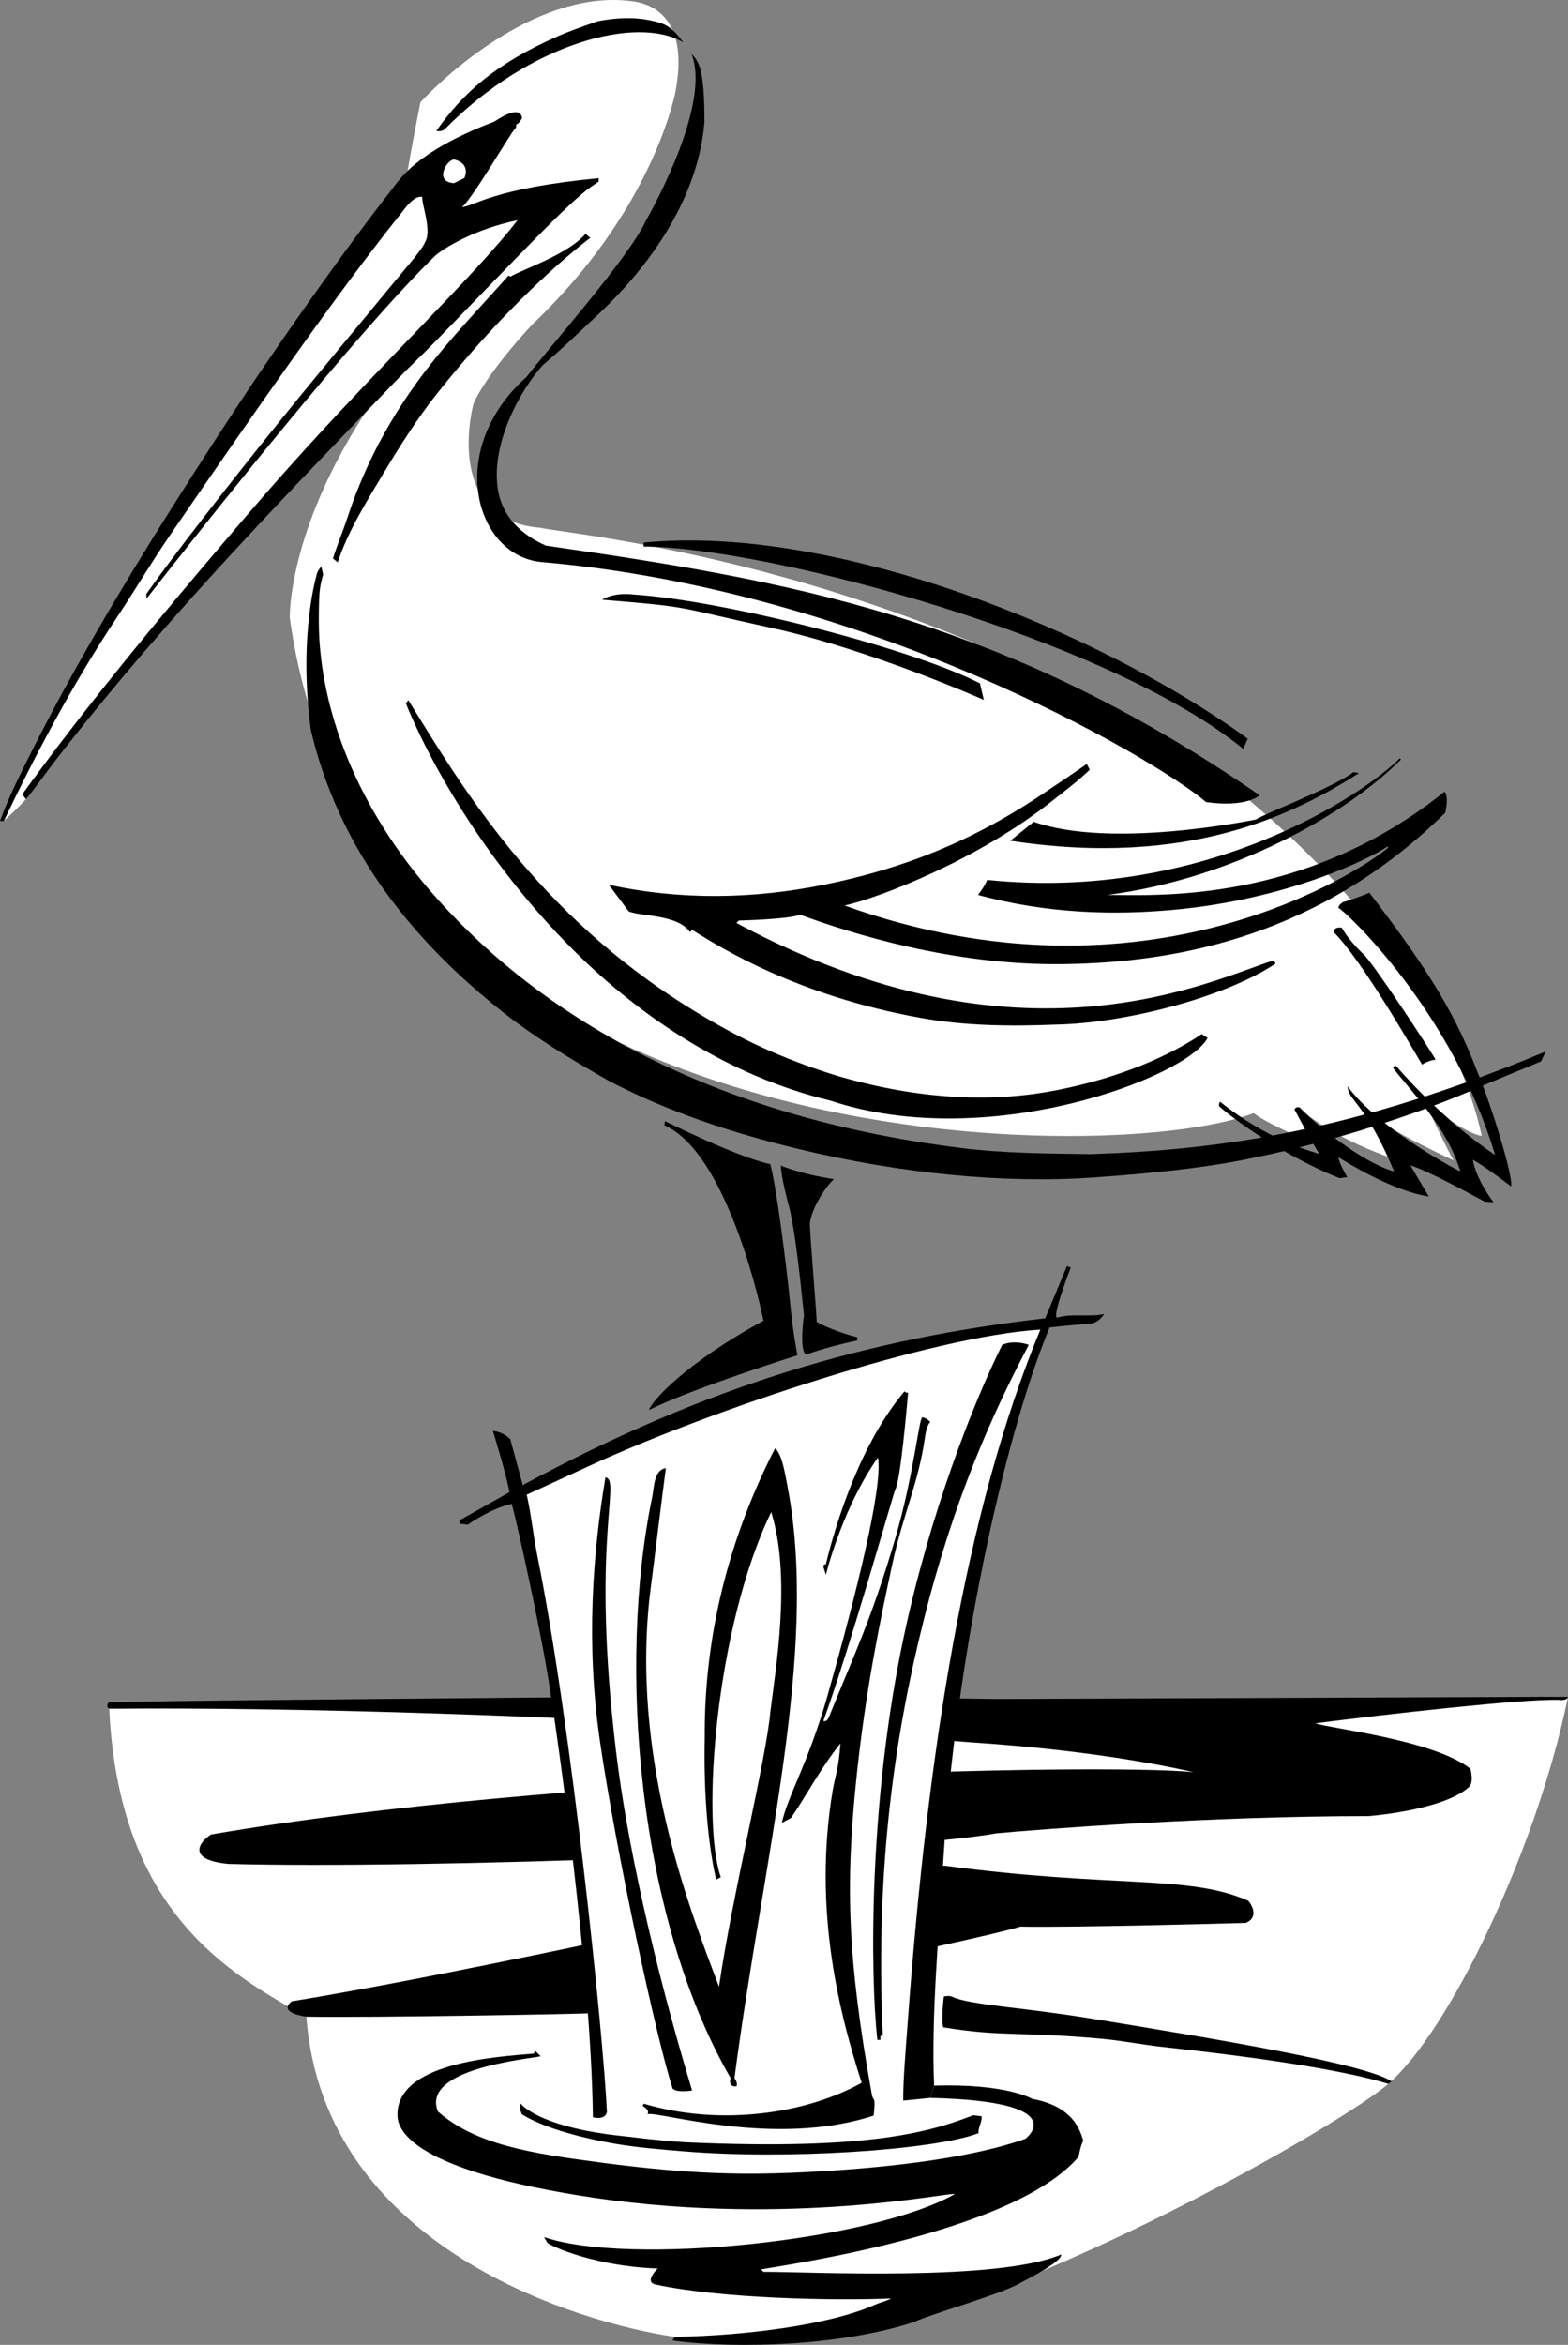 <svg xmlns="http://www.w3.org/2000/svg" width="361.418" height="540.368"><rect width="100%" height="100%" fill="#808080" stroke="none"/><path fill="#fff" d="M96.898 23.593c2.153-2.477 25.61-26.723 49.165-23.254 1.902.332 13.308 1.82 9.59 20.996-.333 1.406-5.54 27.36-32.817 53.293 0 0-10.043 10.539-13.637 18.227-.867 2.851-6.074 27.152 15.375 28.765 5.703 1.484 81.578 7.684 152.996 54.55 2.48 1.985 53.313 38.188 63.973 85.552-1.238.246-9.422-3.97-13.637-8.926 0 0 6.45 13.883 7.192 14.629 0 0-16.364-7.438-19.836-11.406 0 0 3.965 9.253 6.113 11.074-1.32-.496-13.223-4.297-21.984-11.739l4.296 8.598c-2.48-1.156-11.902-5.125-14.71-7.437-34.715 13.222-204.989 10.246-222.18-114.067 0 0-1.324-37.36 47.941-83l8.844-6.289s-32.816 16.469-31.66.988c.734-9.804 4.976-30.554 4.976-30.554"/><path d="M100.574 30.14c6.063-8.559 13.25-15.223 27.703-21.66 2.785-1.239 5.871-2.31 9.258-3.512.426-.137 6.672-1.488 12.223-.301 3.144.672 4.836 1.074 7.73 5.094-10.539-6.285-35.277.008-55.02 20.05 0 0-.843.68-1.894.329m61.789-2.04c-.77 10.176-5.734 27.012-25.261 45.09-3.59 3.325-7.059 6.774-11.899 10.875-4.191 4.504-11.16 15.762-10.676 26.504.278 6.23 3.336 11.524 11.266 15.164 54.879 7.961 104.285 15.957 164.566 57.551 0 0-3.066 2.871-12.363 1.559-12.351-10.485-78.312-48.836-152.887-55.293-15.48-1.13-22.734-25.801-3.707-42.719 3.477-4.777 23.606-27.406 27.457-35.96 2.223-3.884 14.993-27.278 10.524-38.438 1.574 1.574 3.023 3.226 2.98 15.668M73.156 131.866s-4.484 14.059-1.515 36.317c4.457 18.941 15.515 42.347 44.199 64.996 7.027 5.55 15.379 10.777 24.785 16.05 13.793 7.176 28.484 11.918 43.023 15.454 23.778 5.789 47.98 8.097 68.239 6.672 12.27-.868 24.18-1.981 35.039-4.133 31.773-6.297 55.004-17.11 55.004-17.11 2.746-1.183 13.258-5.507 13.258-5.507l1.109-2.29c-44.45 18.485-75.195 22.676-104.875 23.649-10.356-.129-20.27-.23-29.559-1.375-61.277-7.531-99.914-32.809-122.898-59.524-18.598-21.617-25.477-44.343-25.477-61.93 0-7.75.29-7.874.992-10.78l-.414-1.75c-.597.507-.921 1.304-.921 1.304m63.171-88.914c-5.148 3.555-16.605 15.777-36.078 35.805-2.804 2.887-5.789 5.637-8.71 8.687-22.329 23.309-51.829 53.051-78.22 87.07-3.468 4.473-5.374 7.301-7.331 9.598-1.508 1.77-3.114 3.192-5.086 5.032H0c1.969-5.426 4.578-10.641 7.898-17.223 8.438-16.715 19.692-35.938 31.352-54.39 6.93-10.966 13.93-21.821 20.602-31.657 12.882-18.988 24.378-34.55 30.586-42.41 0 0 .695-1.043 1.957-2.473 2.582-3.078 8.445-8.05 21.515-13 .492-.27 6.024-4.25 6.418-.781 0 0-.687 1.23-1.137 1.328-.449.098.028.738-.48 1.106-.836.601-9.746 16.035-12.234 18.054 3.214-.402 7.46-4.37 31.52-6.683v.777l-1.68 1.16"/><path fill="#fff" d="M97.344 45.401c-.278 1.297 2.242 7.7.672 10.305-.754 1.922-4.079 5.52-8.844 11.344-6.438 7.867-15.574 18.707-24.633 29.941-12.687 15.739-25.023 31.653-30.793 39.86v1.136c13.07-16.734 48.195-61.12 66.496-79 2.07-1.836 9.149-6.175 19.043-8.242C110 62.937 88.16 83.487 65.915 108.448c-6.9 7.742-13.634 15.692-20.18 23.426-15.458 18.262-29.618 35.926-40.61 51.188l.852 1.093c-1.508 1.77-3.114 3.192-5.086 5.032 6.535-13.754 15.527-31.13 26.175-47.098 4.168-6.258 7.793-12.453 12.098-18.727 19.48-28.402 38.61-55.941 53.816-74.87 0 0 2.536-3.684 4.364-3.09m7.446-8.622c-1.513-.402-5.044 5.114-.165 5.426l2.398-1.164s1.645-3.223-2.234-4.262"/><path d="M134.988 53.866s.684.746 1.114.89c-8.868 6.856-22.008 19.083-35.414 36.005-4.61 5.82-8.626 12.191-12.227 18.183-4.145 6.891-8.434 13.868-10.61 20.657l-1.113-.891c1.121-3.512 2.348-6.367 3.39-9.543 5.286-16.086 13.403-28.602 22.352-39.18 5.211-6.164 10.305-11.496 14.688-16.433 0 0 .293-.106.445.226 2.664-1.675 13.157-5.02 17.375-9.914m142.008 184.438c-7.426 4.96-18.46 9.93-33.137 12.867-13.902 2.785-31.043 2.633-51.285-3.367-12.55-3.953-21.945-8.32-33.094-15.18-35.746-22-53.199-51.57-65.367-71.281l-.554.781c6.308 15.426 19.511 37.809 38.703 56.91 15.832 15.762 36.015 29.028 59.12 34.594 36.34 12.11 82.34-5.434 86.95-14.43l-1.336-.894"/><path d="M332.953 182.437c1.078 1.058.176 4.859.176 4.859-28.473 27.976-60.871 34.55-88.211 34.883-25.484.312-48.832-7.11-60.477-11.383-3.011 1.098-14.144 1.336-14.144 1.336l-.559.555c65.86 35.44 109.38 13.125 123.817 8.64l.48.719c-11.965 7.96-35.11 13.746-50.379 14.058-11.34.47-21.492.247-31.215-1.492-28.87-5.164-46.53-16.347-52.91-20.328l-.484.52c-2.883-4.16-11.52-3.582-14.145-4.79l-4.566-6.124c16.64 3.605 33.324 3.312 49.863-.063 17.875-3.648 34.055-9.91 51.098-21.523 3.047-2.075 6.36-4.227 9.191-6.258l.692 1.332c-2.66 2.562-5.473 4.668-8.63 7.172-17.105 13.566-39.534 22.222-47.863 24.129 70.047 25.152 119.762-8.532 125.301-13.367l-.222-.22c-4.18 2.9-23.055 12.173-49.344 14.579-13.395 1.226-28.844.957-44.992-3.442 0 0 1.457-1.816 2.113-3.453 50.52 5.184 87.402-20.172 95.117-28.066l.223.332c-12.492 12.582-38.621 27.43-67.606 31.187 10.805.024 45.29 2.227 77.676-23.792"/><path d="m238.27 189.378-5.399 4.363c40.953 6.262 65.484-6.094 80.363-15.578l-1.265-.226c-5.285 3.863-20.176 9.378-22.5 10.917-1.918.356-33.57 6.77-51.2.524m69.133 25.426c6.582 6.484 18.711 27.808 20.38 30.52 0 0 1.5-1.009 3.12-1.114-1.261-2.313-14.754-22.82-16.656-24.344 0 0-3.351-3.105-4.953-6.062-1.879-.328-1.89 1-1.89 1"/><path d="M315.629 205.726s-2.942 1.285-6.074 2.164c0 0-1.086.609-1.04 1.347 1.844.89 26.31 24.055 36.087 56.91 0 0-11.243-7.167-22.84-20.53 0 0-.461.007-.66.484 3.558 4.757 12.609 13.765 15.48 23.836-2.129-.938-19.402-10.485-25.95-19.602.016 3.25 4.067 3.664 10.692 19.602-5.758-1.434-16.078-8.852-21.75-14.73-.715-.227-1.18.273-1.195.472.422.789 4.781 9.043 5.793 10.246-2.117-.625-12.027-3.281-22.945-12.028 0 0-.38.43-.223 1.004.84.918 12.598 10.496 27.734 16.602l1.813-.23s-1.899-3.141-2.035-4.567c1.472.848 12.039 7.648 20.828 9.023l-4.235-7.128s1.977.074 17.114 8.312l2.043.152s-3.938-4.988-4.79-9.8c.669.34 3.325 1.937 8.801 6.125.703-1.641-4.46-18.68-7.89-26.743-5.563-14.675-13.328-26-24.758-40.921m-169.695-68.731s-4.13-.637-7.157 1.203c21.067 1.739 15.957 1.453 38.891 6.461 22.965 5.012 49.098 16.625 49.098 16.625l-.895-3.816c-15.691-8.047-58.922-19.121-79.937-20.473m141.664 33.238c-34.024-24.761-95.188-49.52-139.243-45.199v.922c28.836.125 107.204 21.25 138.22 46.637l1.023-2.36m-134.34 88.117s16.762 8.356 24.277 9.915c1.223 4.09 3.516 21.226 4.68 32.906.672 6.723 1.597 11.14 1.597 11.14s-24.476 7.723-34.222 12.622c.582-2.04 8.383-10.77 26.387-20.582-.512-2.782-8.364-38.739-22.829-45.02l.11-.98m26.726 10.249s4.848 2.075 12.254 3.118c-1.73 1.496-5.031 6.332-5.57 10.136-.086 1.653 1.637 21.676 1.559 22.72.543.546 5.77 2.78 9.355 3.566v.777s-6.082 1.207-11.805 3.23c-1.632-1.074-.468-9.101-.468-9.101-.297-2.305-1.856-20.016-3.766-26.203 0 0-1.543-5.875-1.559-8.242"/><path fill="#fff" d="m25.172 393.749 336.246-2.746c-7.168 35.293-27.543 77.312-41.43 89.215-7.672 6.574-41.988 26.93-77.82 42.289-29.027 12.445-57.383 21.863-86.563 16.023-21.55-3.129-81.023-20.234-84.992-73.797-17.851-9.918-43.234-24.183-45.441-70.984"/><path d="M67.234 461.206c51.465-8.469 150.387-31.281 150.387-31.281 39.227 5.262 56.121 1.992 70.067 8.082.769.77 2.582 3.851-.555 5.12-3.067.087-40.133 1.106-51.938.852-9.675 3.063-91.683 19.997-100.132 20-3.489.172-49.368 1.008-64.45.754 0 0-6.734-.828-3.379-3.527m248.184-42.691c-36.348-.012-75.75 3.03-85.648 3.957-24.547 4.355-132.168 8.289-177.13 7.058-10-.98-6.492-5.218-3.968-6.785 78.687-13.558 203.785-16.535 226.43-14.367-23.883-5.39-49.88-6.715-51.782-6.902 0 0-105.468-8.336-198.148-7.727-.535-.402-.692-.746-.07-1.445 11.125-.375 56.382-.723 101.347-1.137 51.66-.473 103.067.355 103.067.355 1.472.02 131.902-.52 131.902-.52s.043.981-2.262.716c-8.562-.2-39.25 3.273-55.988 5.41 3.781 1.27 27.215 3.812 35.754 10.46 0 0 .906 3.192-.395 4.286-6.097 5.371-23.109 6.64-23.109 6.64m4.57 61.704c-10.605-3.313-31.367-6.27-51.949-8.504-4.68-.508-9.336-1.442-13.766-1.856-18.761-1.75-23.261-.418-36.867-2.671-.52-1.95.153-7.106.153-7.106.703-.113 1.109-.227 1.867.043 4.144 1.941 15.648 2.352 32.226 5.063 28.332 4.628 63.27 10.425 69.114 14.472l-.778.559"/><path fill="#fff" d="M133.414 475.241s-34.344 3.098-25.914 15.5c2.73 3.719 42.898 27.524 138.617 9.422 1.985-1.738 23.801-13.887-18.847-16.367 0 0-25.293-9.176-93.856-8.555"/><path d="M236.344 492.874c-14.262 5.086-35.957 6.914-49.758 7.64-14.059.739-26.559.669-47.824-2.124-16.39-2.153-29.133-4.153-37.825-11.805-3.914-9.688 19.81-11.977 23.696-12.719l-1.34-1.336s-.02.578-.332.711c-8.742.781-32.238 2.09-31.324 14.739.343 2.707 2.863 12.195 45.515 18.527 45.38 6.578 82.121-1.442 82.93-.899-19.016 10.825-75.18 16.621-94.672 9.914l.781 1.336c1.043.875 11.184 5.414 25.395 5.907 0 0-3.176 3.015-.559 3.672 14.828 3.23 40.989 3.789 54.352 3.23-1.078.633-2.176.77-4.133 1.621-10.078 4.402-28.937 6.938-45.64 7.242 0 0-.497.485-.567.828 15.547 2.079 39.414 1.086 55.606-4.254 4.226-1.976 20.863-6.625 24.847-9.187.54-.309 9.422-4.691 9.09-6.383-14.687 6.32-58.703 3.926-68.605 4.008l-.559-.559c3.684-.804 57.988-8.082 73.176-25.949 0 0 .531-2.945 1.113-3.676-.656-1.847-1.812-7.859-11.805-9.687 0 0-5.902-3.567-22.601-3.04l-.906 2.821c33.476.785 21.949 9.422 21.949 9.422"/><path d="m226.207 487.679-1.89-.223c-9.239 3.527-23 8.207-66.458 6.211-5.984-.363-10.921-1.047-15.14-1.508-16.211-1.765-21.793-6.133-22.653-7.375 0 0-.652.465.223 2.45 4.41 2.761 12.438 5.23 21.602 6.804 4.964.852 10.285 1.277 15.5 1.715 23.82 2 57.937-.242 68.18-4.184-.262-.988 1.007-3.074.636-3.89"/><path fill="#fff" d="M211.305 482.175c1.226-107.434 29.566-174.453 29.011-177.547-8.68.992-59.882 8.309-112.703 34.84l-8.8 4.715c1.613 6.941 15.828 68.105 19.3 142.168 54.223 12.066 73.192-4.176 73.192-4.176"/><path d="M127.809 396.198s8.476 57.125 8.847 91.719c0 0 2.871.785 3.235-1.242-.844-17.98-8.13-88.895-15.961-127.781-1.082-5.372-1.578-10.48-2.528-14.446 0 0 5.844-2.683 14.47-6.656 28.25-13.008 79.308-29.902 103.921-31.395-17.34 41.872-26.023 97.56-30.574 159.715-.438 5.989-1.106 13.742-1.024 17.961l6.2-.62.906-2.821c-.656-16.11 1.031-33.938 2.195-52.926 2.727-44.394 13.555-95.434 24.414-121.793 0 0 6.035-.726 8.684-.758 2.648-.03 3.902-2.363 3.902-2.363-3.293.813-7.203-.234-10.914.86-.984-.829 3.23-11.551 3.23-11.551l-.89-.336-5.012 12.03c-40.43 4.622-77.594 15.294-120.41 38.438l-2.887-10.593c-1.89-1.832-4.008-1.895-4.008-1.895s3.43 11.09 3.786 14.145c-.614.347-11.473 6.46-11.473 6.46v.782l1.895.219s5.5-3.868 10.136-4.79c1.29 4.598 7.395 32.266 8.899 43.407l.96 6.23"/><path d="M141.969 403.42c2.469 20.727 8.543 48.446 17.554 78.325 0 0-3.43.59-4.484-.414-3.812-11.797-13.05-54.602-16.77-80.172-3.242-22.297-1.644-43.304 1.286-60.722 3.707.804-3.422 14.011 2.414 62.984m95.152-93.501c-8.402 15.977-17.187 35.321-24.305 63.806-6.265 25.082-11.152 55.855-9.332 95.242-.46.129-.554.336-.554.336v.777h-.707c-1.653-15.05-2.024-54.789 6.097-92.922 5.977-28.05 15.809-53.46 22.676-67.238 2.93-1.285 6.125 0 6.125 0"/><path d="M206.36 343.257c1.16-1.89 2.667-18.938 2.956-22.309-.644.059-.816-.336-.816-.336-10.113 11.922-15.816 30.239-18.156 39.875-1.074-.015-.25 1.254 0 2.45 1.379-5.375 5.347-17.649 12.027-27.067 1.156 6.817-4.93 31.223-11.586 54.719-4.46 15.746-9.203 23.14-10.578 29.484l2.113-1.136c3.23-4.625 6.856-11.56 11.399-17.168-.442 6.093-1.246 7.558-1.805 10.93-4.672 28.105 1.902 52.28 6.695 67.28-12.937 7.192-32.609 10.043-50.254 4.805l-.222.555s1.715.797 1.113 1.894c2-.93 29.133 7.852 52.125.293.543-4.734-.11-3.156-.414-4.851-5.594-31.086-6.184-48.227-3.488-73.582 2.094-19.668 5.273-35.117 8.3-49.07 2.348-10.817 5.981-18.493 7.415-28.665.316-2.265.726-3.027 1.218-3.73 0 0-.988-.957-1.8-1.016-.774.114-1.98 13.309-6.254 27.926-5.34 18.281-9.555 26.938-15.301 41.188 0 0-.465 1.218-1.262.847 6.2-17.02 16.211-52.722 16.574-53.316"/><path d="M162.438 400.28c-.305 14.082.93 25.64 2.632 32.864l1.075-.559c-4.567-12.89-1.22-57.578 11.613-84.129 4.691 14.906 1.015 36.18-.192 45.961-.863 10.555-8.96 43.203-11.836 63.414-6.496-17.191-20.765-53.047-15.734-91.977 1.02-7.874 2.285-18.476 3.48-27.53-2.808.437-2.663 4.347-3.175 6.804-7.942 38.207-3.434 96.457 18.101 133.754 0 0-.73 2.125 1.336 1.89 0 0 .453-.636-.445-1.89 6.73-51.223 19.316-98.047 12.36-135.59-.641-3.457-1.391-8.25-3.005-9.535-12.195 23.812-16.328 46.582-16.21 66.523"/></svg>
